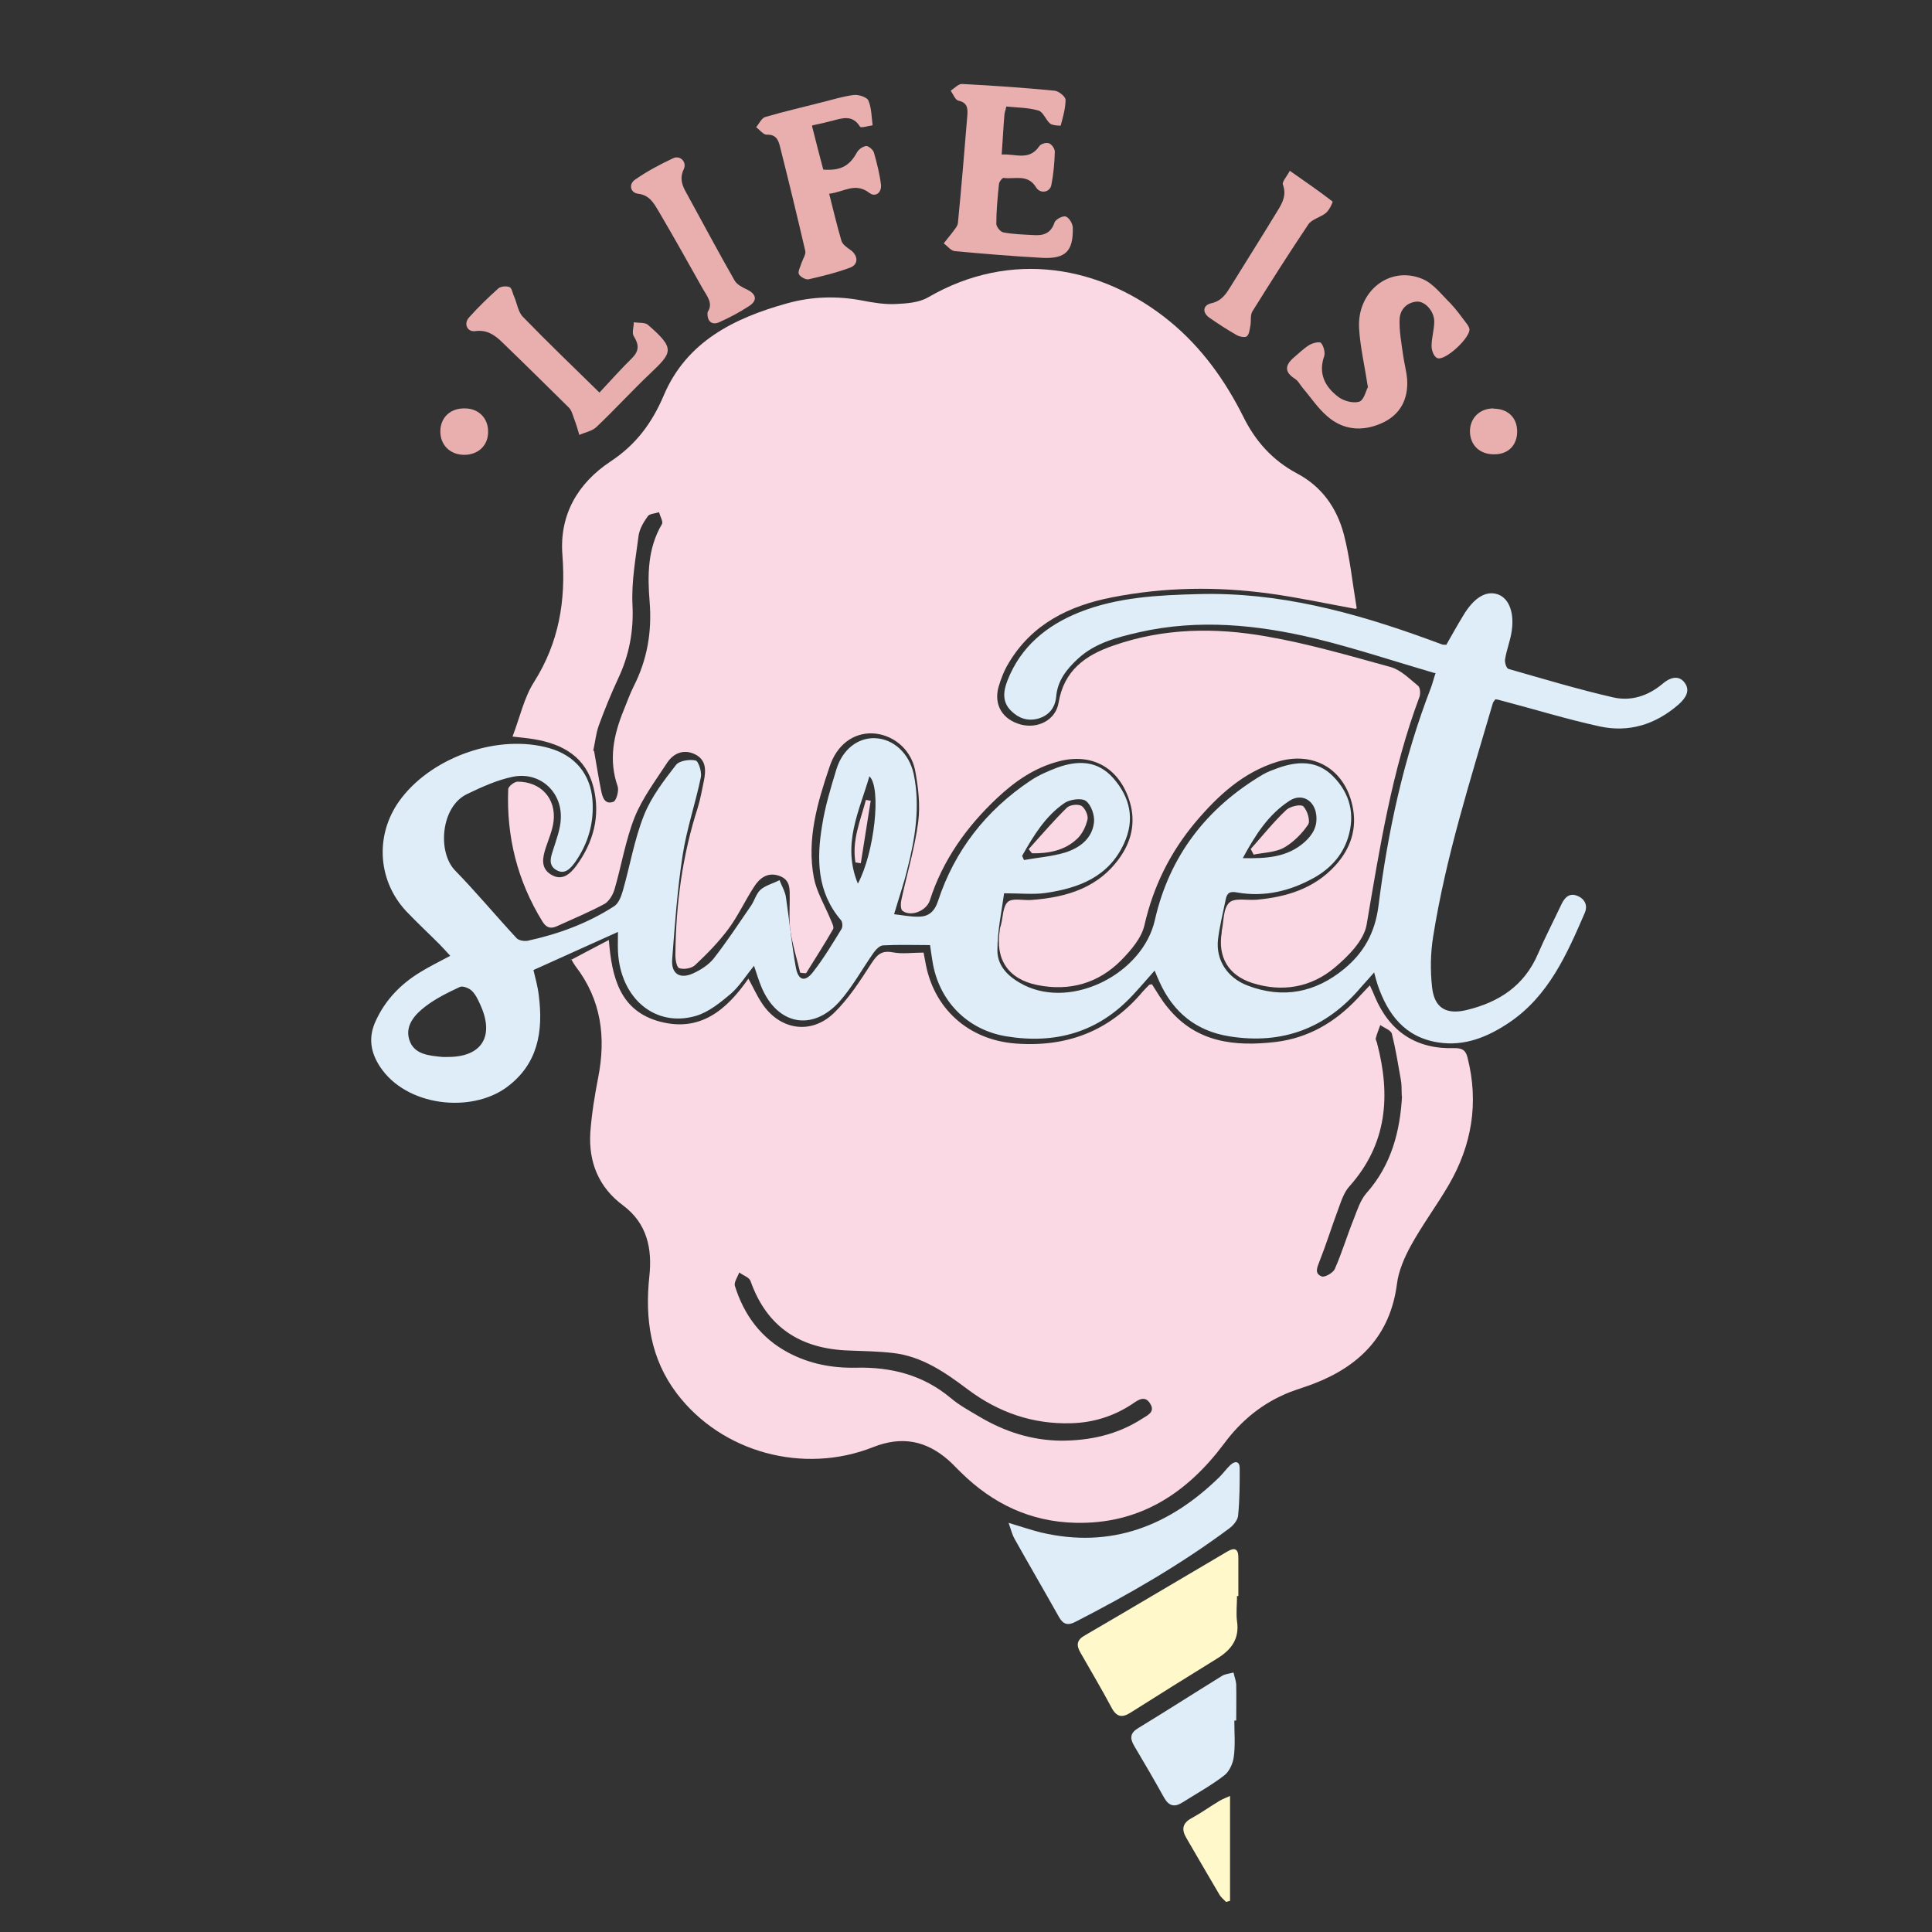 <svg viewBox="0 0 720 720" version="1.1" xmlns="http://www.w3.org/2000/svg" data-sanitized-data-name="Layer 1" data-name="Layer 1" id="Layer_1">
  <rect x="0" y="0" width="720" height="720" fill="#333333" stroke="none"/>
  <defs>
    <style>
      .cls-1 {
        fill: #deedf7;
      }

      .cls-1, .cls-2, .cls-3, .cls-4 {
        stroke-width: 0px;
      }

      .cls-2 {
        fill: #e9afaf;
      }

      .cls-3 {
        fill: #fff8ca;
      }

      .cls-4 {
        fill: #fbd9e4;
      }
    </style>
  </defs>
  <g>
    <path d="M505.1,226.9c-11.5-2.1-21.7-4.3-32-5.7-19.6-2.7-39.2-2.4-58.6,1.4-16,3.1-29.9,9.9-38.6,24.5-1.7,2.8-2.9,5.9-3.8,9-1.8,6.7,1.6,12.1,8.3,13.9,6.3,1.7,13-1.6,14.1-8.1,2-12,9.9-17.7,20.4-21.3,18.8-6.6,38.1-6.8,57.2-3.4,15.6,2.7,30.9,7.2,46.2,11.4,3.8,1.1,7,4.4,10.2,7,.8.7.9,2.9.5,4.1-10.3,27.5-14.8,56.2-19.7,84.9-1,5.9-6.9,11.8-11.9,16-8.8,7.4-19.6,9.3-30.8,5.7-8.9-2.9-12.8-9.7-11.3-18.8,0-.2,0-.3,0-.5.8-3.6.5-8.4,2.8-10.6,1.9-1.9,6.7-.8,10.2-1.1,11.1-1,21.4-4.1,29.3-12.7,5.8-6.4,8.3-13.9,6.4-22.4-3-13.7-14.6-20.4-28-16.3-12.7,3.9-22.1,12.6-30.4,22.4-9.5,11.3-15.8,24-19.1,38.5-1.1,4.8-5,9.3-8.6,13-8.6,8.7-19.3,11.7-31.3,9.3-10.9-2.2-15.8-9.6-14-20.5,0-.6.2-1.2.4-1.8.8-3,.7-7,2.6-8.7,1.7-1.5,5.7-.5,8.7-.7,13.4-1,25.5-4.6,33.5-16.5,4.4-6.6,5.5-13.8,2.8-21.4-4.1-11.7-14-16.9-25.9-13.8-9,2.3-16.4,7.4-23.1,13.7-11.4,10.7-20.3,23.2-25.1,38.2-1.3,3.9-7.1,6.2-10.2,3.8-.7-.6-.7-2.7-.4-4,2.1-9.7,5-19.3,6.3-29.1.8-6.3,0-13.1-1.2-19.4-1.7-8.1-8.6-13.3-15.9-13.6-7.2-.2-13.3,4.3-16,12.6-4.5,13.3-8.5,26.9-5.8,41.2,1,5.2,3.9,10,6,15,.5,1.3,1.6,3.2,1.2,4.1-3.2,5.6-6.7,11-10.1,16.5-.7,0-1.5-.1-2.2-.2-1.2-5.1-2.8-10.2-3.6-15.4-.6-4-.3-8.1-.3-12.1,0-3.5.4-7.1-3.9-8.6-4.3-1.5-7.3.8-9.4,4.1-3.4,5.2-6,11-9.7,15.9-3.6,4.8-7.9,9.2-12.3,13.3-1.3,1.2-4.2,1.7-5.9,1.1-1-.4-1.5-3.5-1.4-5.4.2-18.5,2.6-36.6,8.3-54.3,1-3.2,1.6-6.7,2.3-10,.8-4,1-8-3.5-10.1-4.2-1.9-7.9-.2-10.2,3.3-4.3,6.6-9.2,13.1-12.1,20.3-3.4,8.6-4.9,18-7.5,26.9-.6,2-2,4.3-3.6,5.3-5.7,3.1-11.8,5.6-17.7,8.3-2.3,1.1-4,.8-5.5-1.6-9.4-15.2-13.5-31.7-12.8-49.4,0-1,2.3-2.8,3.5-2.8,8.6,0,14.4,6.2,13.4,14.8-.4,3.3-1.8,6.5-2.9,9.8-1.2,3.7-2,7.6,1.9,10,4.2,2.6,7.2-.2,9.5-3.3,6.4-8.7,9-18.6,6.4-29.1-2.8-11.3-11.3-16.2-22.1-18-2.3-.4-4.6-.6-8.1-1,2.8-7.3,4.3-14.5,8-20.3,9.3-14.7,11.9-30.3,10.6-47.3-1.2-15,5.7-26.8,17.9-34.9,9.4-6.2,15.4-14.2,19.8-24.5,8.5-20.2,26.3-29,46.2-34.5,9.1-2.5,18.4-2.8,27.8-1,4.1.8,8.4,1.5,12.5,1.3,4.1-.2,8.7-.5,12.1-2.5,30.8-17.9,64.6-11.9,90.1,9,11.9,9.8,20.6,22,27.4,35.6,4.5,9.1,10.9,16.2,19.9,21,9.3,4.9,14.9,12.9,17.5,22.7,2.3,8.8,3.2,18,4.8,27.6ZM221.4,279.9c.9,4.9,1.6,9.8,2.6,14.6.5,2.5,1.3,5.5,4.6,4.3,1.1-.4,2.1-4.1,1.6-5.7-3.5-10-1.5-19.3,2.3-28.6,1.2-2.9,2.2-5.8,3.6-8.6,5.1-10,6.9-20.4,6-31.6-.8-9.9-.8-19.9,4.6-29,.5-.9-.7-2.9-1.1-4.4-1.5.5-3.5.5-4.2,1.5-1.5,2.1-3,4.6-3.4,7.1-1.1,8.6-2.7,17.2-2.3,25.8.5,9.8-1.2,18.8-5.3,27.5-2.7,5.8-5.1,11.7-7.3,17.7-1,2.9-1.3,6-2,9.2Z" class="cls-4"></path>
    <path d="M212.5,357.9c4.7-2.5,9.2-4.9,14.4-7.6,1.1,13.9,4.1,26.6,19.3,30.5,14.8,3.8,24.6-4.4,32.7-16.1,1.9,3.5,3.2,6.4,5,9.1,6.5,10,18.2,12,26.8,3.8,5.5-5.3,9.8-12,14-18.5,2.1-3.2,3.7-5,8-4.2,3.6.7,7.4.1,11.5.1.1.8.4,2,.6,3.2,2.9,17.6,16.1,29.4,33.8,30.7,19,1.4,34.9-4.6,47.3-19.4.7-.8,1.5-1.6,2.3-2.4.2-.2.6-.2,1.1-.3,1.9,2.9,3.6,6,5.9,8.7,10.6,13.1,25,14.6,40.3,12.8,12.1-1.5,22-7.3,30.3-16.1,1.4-1.5,2.7-2.9,4.7-5,.8,1.7,1.4,3,1.9,4.3,5.5,13,15.5,19.6,29.6,19.1,2.9,0,4.2.7,4.9,3.5,4.3,16.9,1.6,32.7-7,47.5-4.5,7.7-9.8,14.8-14.1,22.6-2.4,4.4-4.6,9.4-5.2,14.3-2.5,19.2-13.9,30.6-31.1,37.2-2.9,1.1-5.9,2-8.8,3.1-10.1,4-18.1,10.5-24.6,19.3-13.8,18.4-31.4,30-55.4,29.4-16.7-.4-30.7-7.1-42.5-18.7-1.6-1.5-3-3.1-4.7-4.6-8.4-7.4-17.5-9.1-28.1-4.9-26,10.3-56.4,2-73.1-19.9-9.9-13-12-27.9-10.3-43.8,1.1-10.2-.8-19.6-9.7-26.3-9.2-6.8-13-16.2-12.3-27.3.5-6.8,1.6-13.6,2.9-20.3,3-15.1,1.2-29.1-8.4-41.6-.5-.7-1-1.5-1.6-2.6ZM395.3,536.9c10.8,0,21-2.2,30.2-8.1,2-1.3,5.1-2.5,3.2-5.6-1.9-3.3-4.4-1.6-6.7,0-6.9,4.6-14.6,7-22.9,7.2-14.2.4-26.9-4-38.3-12.5-8.5-6.4-17.2-12.5-28.2-13.7-5.4-.6-10.9-.7-16.3-.9-17.9-.6-30.5-8.6-36.6-25.9-.5-1.4-2.8-2.1-4.2-3.2-.6,1.7-2.1,3.7-1.6,5.1,3.4,10.8,9.7,19.4,19.9,24.8,7.9,4.2,16.4,5.8,25.3,5.6,13-.3,24.9,2.7,35.2,11.3,3.2,2.7,6.9,4.7,10.6,6.9,9.4,5.6,19.5,8.9,30.6,9ZM522.4,408.7c-.1-2.9,0-4.7-.4-6.6-1-5.7-1.9-11.3-3.3-16.9-.4-1.3-2.8-2.1-4.3-3.2-.6,1.7-1.3,3.3-1.7,5-.1.5.4,1.2.5,1.8,5.1,19.4,3.8,37.5-10.3,53.3-2.1,2.3-3.1,5.6-4.2,8.6-2.4,6.4-4.4,12.9-6.9,19.2-.9,2.4-2.1,4.7.8,5.8,1.1.4,4.1-1.3,4.8-2.7,2.7-6.1,4.6-12.5,7.1-18.7,1.3-3.3,2.4-6.9,4.6-9.5,9.6-10.7,12.7-23.6,13.4-36.4Z" class="cls-4"></path>
    <path d="M383.3,316.5c4.7-5.2,9.3-10.6,14.3-15.5,1.1-1.1,4.1-1.4,5.4-.7,1.3.8,2.6,3.5,2.3,5-.6,2.7-2,5.6-4,7.4-4.6,4.3-10.6,5.4-16.7,5.3-.4-.5-.8-1-1.2-1.5Z" class="cls-4"></path>
    <path d="M466.1,316.4c4.4-4.9,8.5-10.1,13.3-14.6,1.4-1.3,5.4-2.2,6.3-1.3,1.5,1.5,2.7,5.4,1.8,6.8-2.3,3.4-5.5,6.6-9,8.6-3.3,1.8-7.5,1.8-11.3,2.6-.4-.7-.7-1.4-1.1-2.1Z" class="cls-4"></path>
    <path d="M324.5,298.3c-1.2,7.8-2.5,15.6-3.7,23.4l-2-.3c-1.4-8.2,1.9-15.7,3.9-23.3l1.7.3Z" class="cls-4"></path>
  </g>
  <g>
    <path d="M375.8,567.5c5,1.5,8.5,2.7,12.1,3.6,26.3,6.2,48-2.5,66.6-20.7,1.4-1.4,2.6-3.1,4.1-4.5,1.8-1.6,3.4-1.3,3.4,1.3,0,5.9,0,11.8-.6,17.7-.2,1.7-1.8,3.6-3.3,4.7-18,13.4-37.4,24.6-57.3,34.8-2.7,1.4-4.5,1.1-6.1-1.7-5.5-9.8-11.1-19.4-16.6-29.2-.8-1.4-1.2-3-2.2-5.9Z" class="cls-1"></path>
    <path d="M460,641.2c0,4.5.4,9.1-.2,13.5-.3,2.4-1.6,5.4-3.5,6.9-4.9,3.8-10.4,6.8-15.6,10.1-3,1.9-5.1,1.4-6.9-1.8-3.6-6.5-7.4-13-11.2-19.4-1.6-2.8-1.4-4.7,1.6-6.5,10.5-6.4,20.8-13,31.3-19.5,1.2-.7,2.8-.8,4.2-1.2.3,1.5.9,2.9,1,4.4.1,4.5,0,9,0,13.5-.2,0-.5,0-.7,0Z" class="cls-1"></path>
  </g>
  <g>
    <path d="M461,594.9c0,3.1-.4,6.3,0,9.3,1,6.7-2.3,10.8-7.6,14-10.7,6.6-21.4,13.3-32,20-3.1,2-5.2,1.8-7.1-1.7-3.7-7-7.8-13.8-11.7-20.7-1.6-2.8-1.3-4.7,1.8-6.4,17.7-10.3,35.3-20.8,53-31.2,2.7-1.6,4.1-1,4.1,2.2,0,4.8,0,9.6,0,14.4-.2,0-.4,0-.6,0Z" class="cls-3"></path>
    <path d="M458.4,669.4v39c-.5.1-1,.3-1.5.4-.8-.9-1.9-1.7-2.5-2.8-4.1-6.9-8.1-13.9-12.2-20.9-2-3.3-1.6-5.7,2-7.6,3.5-1.9,6.8-4.3,10.3-6.4,1.2-.7,2.6-1.2,3.9-1.8Z" class="cls-3"></path>
  </g>
  <g>
    <path d="M375,39.8c-.3,1.5-.7,2.3-.7,3.2-.4,4.6-.6,9.3-1,14.6,5-.4,10.2,2.5,14-3.1.6-.9,2.6-1.5,3.6-1.1,1,.3,2.2,2,2.2,3.1-.1,4.2-.5,8.4-1.3,12.5-.6,2.8-4.2,3.3-5.7.8-3.1-5.1-8-2.9-12.1-3.5-.5,0-1.6,1.4-1.7,2.2-.5,4.9-1,9.9-1,14.9,0,1.1,1.5,3,2.6,3.2,3.6.7,7.4.8,11.1,1,3.7.3,6.6-.5,8-4.7.4-1.2,3.2-2.6,4.2-2.2,1.3.5,2.6,2.7,2.6,4.2.2,8.7-2.7,11.6-11.3,11.2-10.9-.6-21.7-1.5-32.6-2.5-1.5-.1-2.8-1.9-4.2-2.9,1-1.3,2.1-2.6,3.1-3.9.8-1.2,2.1-2.4,2.2-3.8,1.3-13.3,2.4-26.6,3.5-40,.2-2.7,0-4.8-3.4-5.5-1.1-.3-1.9-2.4-2.8-3.7,1.4-.9,2.9-2.6,4.3-2.5,11.5.6,23,1.4,34.4,2.5,1.5.1,4.1,2.2,4.1,3.4,0,3.2-1,6.5-1.8,9.6,0,.1-3,0-3.9-.7-1.7-1.4-2.6-4.4-4.4-4.9-3.8-1.1-7.9-1.1-12-1.5Z" class="cls-2"></path>
    <path d="M509.8,144.4c-1.3-8.4-2.9-15.2-3.3-21.9-.9-14,11.5-23.7,23.7-18.5,4,1.7,7,5.8,10.3,9,2.2,2.3,4.1,5,6,7.5.5.6.9,1.3,1.1,2,.6,3.2-9.3,12.4-12.1,10.9-1.2-.6-2-2.9-2-4.4,0-3.1,1-6.1,1-9.2,0-3.8-3.4-7.6-6.5-7.4-3.8.3-6.2,3-6.4,6.4-.2,4.3.6,8.6,1.2,12.9.4,3.2,1.3,6.4,1.6,9.6.5,7.6-2.7,13.5-9.7,16.5-7.1,3.1-14.2,2.5-20.1-2.7-3.5-3-6.1-7-9.1-10.5-1-1.2-1.7-2.7-3-3.5-3.9-2.5-3.6-5-.4-7.8,1.9-1.6,3.7-3.4,5.8-4.7,1.3-.8,3.9-1.4,4.4-.8,1,1.2,1.6,3.5,1.2,4.9-2.3,6.5.3,11.4,5.1,15.1,2,1.6,5.6,2.6,7.9,1.9,1.8-.5,2.6-4.2,3.2-5.3Z" class="cls-2"></path>
    <path d="M302.6,46.9c1.5,5.9,2.8,11.1,4.2,16.3,6.5.5,9.8-1.4,12.5-6.3.6-1.2,2.2-2.3,3.5-2.5.9,0,2.6,1.4,2.9,2.5,1.1,3.9,2.1,7.8,2.6,11.8.4,3.1-2.1,4.9-4.3,3.2-5.3-4.1-9.6-.3-15,.3,1.6,6.2,2.9,11.9,4.6,17.6.4,1.2,1.8,2.3,3,3.1,3.1,2,3.6,5.5.3,6.8-5,1.9-10.4,3.2-15.6,4.4-1.1.2-3.2-1-3.6-2-.4-1,.6-2.7,1-4.1.5-1.5,1.7-3.2,1.4-4.5-3-12.9-6.1-25.7-9.3-38.4-.6-2.5-1.3-5.1-5.1-4.9-1.2,0-2.6-1.8-3.9-2.8,1.1-1.3,2-3.4,3.4-3.8,6.8-2,13.8-3.6,20.8-5.4,4.1-1,8.1-2.3,12.2-2.8,1.8-.2,4.8.8,5.4,2,1.2,2.8,1.2,6.2,1.6,9.3-1.6.2-4.3,1.1-4.7.5-2.8-4.5-6.5-3.2-10.3-2.2-2.2.6-4.5,1.1-7.3,1.7Z" class="cls-2"></path>
    <path d="M223.4,146.3c4.4-4.7,8.1-8.9,12.1-12.8,2.7-2.7,2.7-5,.7-8.2-.8-1.2,0-3.4,0-5.2,1.8.3,4.1,0,5.2.9,10.3,8.9,9.2,10.3,1,18.1-6.9,6.5-13.3,13.6-20.2,20.1-1.6,1.5-4.2,1.9-6.3,2.9-.6-2.1-1.2-4.1-2-6.2-.5-1.4-.9-3-1.9-4-8.3-8.2-16.6-16.4-25-24.5-2.7-2.6-5.6-4.6-9.9-4-3,.4-4.4-2.8-2.3-5.1,3.4-3.8,7.1-7.4,10.9-10.8.9-.8,3-1,4.2-.5.9.4,1.1,2.3,1.7,3.5,1.1,2.6,1.5,5.8,3.3,7.6,9.1,9.4,18.5,18.4,28.5,28.2Z" class="cls-2"></path>
    <path d="M263.7,116.3c2.2-3.2-.2-5.9-1.8-8.7-5.4-9.6-10.8-19.3-16.4-28.8-1.8-3-3.4-6.1-7.7-6.6-3-.4-3.5-3.6-1.2-5.2,4.4-3.1,9.3-5.7,14.2-8,2.7-1.3,5.3,1.4,4,4.1-1.6,3.4-.6,6,1,8.8,6,10.9,11.8,21.9,18,32.7.9,1.5,2.9,2.5,4.6,3.3,3.5,1.7,4,4.1.7,6.2-3.5,2.3-7.3,4.3-11.1,6-2.7,1.2-4.6-.4-4.3-3.7Z" class="cls-2"></path>
    <path d="M480.6,63.6c6,4.2,11.1,7.7,16,11.5.2.2-1.2,3.2-2.4,4.2-2,1.7-5.2,2.3-6.6,4.3-7.2,10.7-14.1,21.6-20.9,32.5-.8,1.4-.4,3.5-.7,5.2-.3,1.4-.4,3.2-1.3,4-.7.6-2.7.2-3.8-.4-3.5-2-6.9-4.2-10.2-6.5-2.7-1.9-2.5-4.7.8-5.4,3.9-.9,5.5-3.6,7.3-6.5,5.8-9.4,11.7-18.7,17.4-28.1,1.8-2.9,3.3-5.8,1.9-9.6-.4-1,1.4-2.9,2.6-5.2Z" class="cls-2"></path>
    <path d="M173.2,152.2c5.2,0,8.8,3.7,8.7,8.8,0,5.1-3.8,8.6-9.1,8.5-5.2-.1-8.8-3.8-8.7-8.9.1-5.1,3.8-8.5,9.1-8.4Z" class="cls-2"></path>
    <path d="M556.6,152.3c5.3,0,8.8,3.3,8.8,8.5,0,5.2-3.4,8.6-8.7,8.5-5.3,0-8.8-3.4-8.9-8.5,0-5,3.6-8.6,8.8-8.6Z" class="cls-2"></path>
  </g>
  <path d="M534.5,250.8c-15-4.4-29.5-9.2-44.2-12.8-21.6-5.2-43.6-7.4-65.7-2.4-8.2,1.9-16.4,3.9-22.9,9.9-4.2,3.9-7.6,8.1-8.1,14.2-.4,4-2.6,6.9-6.7,8.1-4.1,1.1-7.4-.2-10.2-3-3.4-3.4-2.7-7.5-1.2-11.3,4.9-12.5,14.5-20.4,26.7-25.3,14.3-5.7,29.4-6.4,44.5-6.8,29.6-.8,57.6,6.7,85.1,16.7,1.9.7,3.8,1.4,5.7,2.1.3.1.6,0,1.5.1,2-3.5,4.1-7.3,6.3-10.9,4-6.7,8.5-9.4,12.9-7.9,4.3,1.5,6.4,7.2,5,14.7-.6,3.2-1.8,6.3-2.3,9.5-.2,1.2.5,3.4,1.3,3.6,13,3.7,25.9,7.6,39,10.6,6.6,1.5,12.9-.5,18.3-5,2.4-2.1,5.9-3.7,8.3-.5,2.2,2.9.5,5.7-2.2,8.1-8.6,7.5-18.5,10.6-29.5,8.2-12.4-2.7-24.6-6.5-36.9-9.7-.6-.2-1.2-.3-1.9-.4-.4.6-.9,1-1,1.6-8.4,28.7-17.5,57.2-22.2,86.8-1,6.2-1.1,12.7-.4,19,.9,7.8,5.4,10.2,12.9,8.4,12-2.9,21.4-9,26.5-20.8,2.7-6.3,5.9-12.4,8.8-18.6,1.2-2.5,2.9-4.3,5.8-3.2,2.9,1.1,4.1,3.6,2.9,6.4-6.7,15.5-13.5,31-28.2,40.9-7.9,5.3-16.5,8.9-26.3,7.4-12.5-1.9-18.9-10.4-22.7-21.5-.4-1.2-.7-2.4-1.3-4.6-1.9,2.2-3.4,3.8-4.9,5.5-12.9,15.3-29.3,21.5-49.1,18.3-12.4-2-20.9-9-26-20.3-.6-1.3-1.1-2.5-1.8-4.2-2.9,3.3-5.5,6.3-8.2,9.2-12.9,13.9-28.9,18.3-47.1,15.3-14.6-2.4-25.2-13.3-27.5-28-.3-2.1-.7-4.2-.9-6-6.1,0-11.7-.2-17.4.1-1.3,0-2.7,1.5-3.6,2.7-4.3,6.1-7.9,12.8-12.8,18.3-10.1,11.2-23.1,8.6-29-5.4-1-2.4-1.8-5-2.8-8-3,3.7-5.4,7.6-8.6,10.4-3.9,3.3-8.3,6.9-13.1,8.3-15.2,4.4-28.1-6.6-29-24-.1-2.5,0-4.9,0-7.3-10.6,4.8-20.8,9.4-31.5,14.2.6,2.6,1.6,6,2,9.5,1.7,13.4-.3,25.6-12,34.2-13.2,9.7-37.4,7.2-47.2-7.7-3.6-5.5-4.4-11.1-1.5-17.2,3.6-7.8,9.3-13.6,16.5-18,3.4-2.1,7.1-3.9,11.2-6.1-1.5-1.6-2.7-3-4.1-4.4-4.1-4.1-8.3-8-12.3-12.2-11.1-11.9-11.7-29.5-1.7-42.3,12.1-15.6,36.4-23.8,55-18.5,9.5,2.7,15.4,9.6,16.1,19.5.6,8.4-1.6,16-6.4,22.9-1.8,2.5-4,5-7.3,2.9-2.9-1.9-1.8-4.8-.9-7.6,1.2-3.8,2.7-7.7,2.8-11.6.4-10.1-8.1-17.5-18-15.4-5.8,1.2-11.5,3.8-16.9,6.4-9.8,4.6-11.2,21.6-4.5,28.5,7.9,8.1,15.2,16.9,22.9,25.2.8.9,2.8,1.2,4.1,1,11.5-2.5,22.4-6.5,32.3-12.9,1.6-1,2.6-3.6,3.2-5.7,2.7-9.4,4.3-19.2,7.9-28.2,2.7-6.8,7.4-12.9,11.9-18.7,1.2-1.6,5-2.2,7.3-1.7,1.1.2,2.4,4.3,2,6.2-2,9.7-5.3,19.3-6.8,29.1-2,12.9-2.9,25.9-3.9,38.9-.4,5.4,3,7.4,7.9,5.1,2.8-1.3,5.6-3.1,7.5-5.4,5-6.4,9.4-13.1,14-19.8,1.3-1.9,1.9-4.5,3.6-6,1.9-1.6,4.7-2.3,7-3.5.8,2.1,2.1,4.2,2.4,6.4,1.3,8.7,2.1,17.5,3.7,26.2.9,4.9,3.5,5.5,6.5,1.5,3.9-5,7.2-10.5,10.5-15.9.5-.8.4-2.6-.2-3.3-9-10.5-9.1-22.9-7-35.4,1.1-7,3.2-13.9,5.3-20.8,2.3-7.5,8.1-11.9,14.5-11.6,6.8.3,12.6,5.6,14.3,13.3,2.5,12,.6,23.9-2.4,35.6-1.3,5.4-3.1,10.6-4.9,16.7,3.5.4,6.3,1,9.2.9,3.7,0,5.9-1.9,7.2-5.9,6.2-18.8,17.9-33.7,34.3-44.7,3.1-2.1,6.6-3.6,10-4.9,7.7-2.8,15.1-2.8,21,3.9,6.3,7.2,8.1,15.4,4,24.3-5.7,12.5-16.9,16.7-29.4,18.5-4.5.6-9.2.1-15.3.1-.9,6.7-2.5,14-2.5,21.3,0,6.3,4.7,10.3,10.1,13,18.2,8.9,44.2-4.6,48.6-24.4,5.4-23.8,19.3-41.8,40.3-54.2,1.7-1,3.7-1.7,5.6-2.4,7.3-2.6,14.5-2.9,20.4,3,6.5,6.5,8.4,14.4,5.6,23.2-2.1,6.5-6.6,11.3-12.4,14.6-8.9,5-18.5,7.4-28.8,5.6-2.6-.5-3.8,0-4.3,2.5-1,5-2.3,10-2.9,15.1-.8,7.5,3.4,14.2,11.1,17.1,13.1,5,25.2,2.6,35.9-6.2,7.3-6,11.5-13.4,12.8-23.4,3.5-27.8,9.4-55.2,19.6-81.5.5-1.3.8-2.7,1.7-5.4ZM166.7,393.9c12.6.1,17.6-7.4,12.5-19-.9-2-1.8-4.1-3.3-5.6-1-1-3.4-2-4.5-1.5-4.5,2.1-9,4.3-12.9,7.3-3.8,2.9-7.6,7-6,12.3,1.7,5.6,7.3,6,12.4,6.5.6,0,1.2,0,1.9,0ZM463.2,319.8c8.8.2,16.6-.3,23-6,3.1-2.8,4.9-6,4.3-10.3-.7-5.3-5.4-8-9.9-5.1-7.9,5.1-12.8,12.8-17.5,21.5ZM380.9,318.9c.2.5.5,1.1.7,1.6,5.1-.9,10.4-1.3,15.4-2.8,5.3-1.7,10-5.1,10.7-11.2.3-2.6-1-6.5-3-8-1.6-1.2-5.9-.6-7.9.7-7.2,4.9-11.6,12.2-15.8,19.6ZM319.7,329.3c6.1-11.3,8.9-35.7,4.3-40-3.8,13.1-10.3,25.4-4.3,40Z" class="cls-1"></path>
</svg>